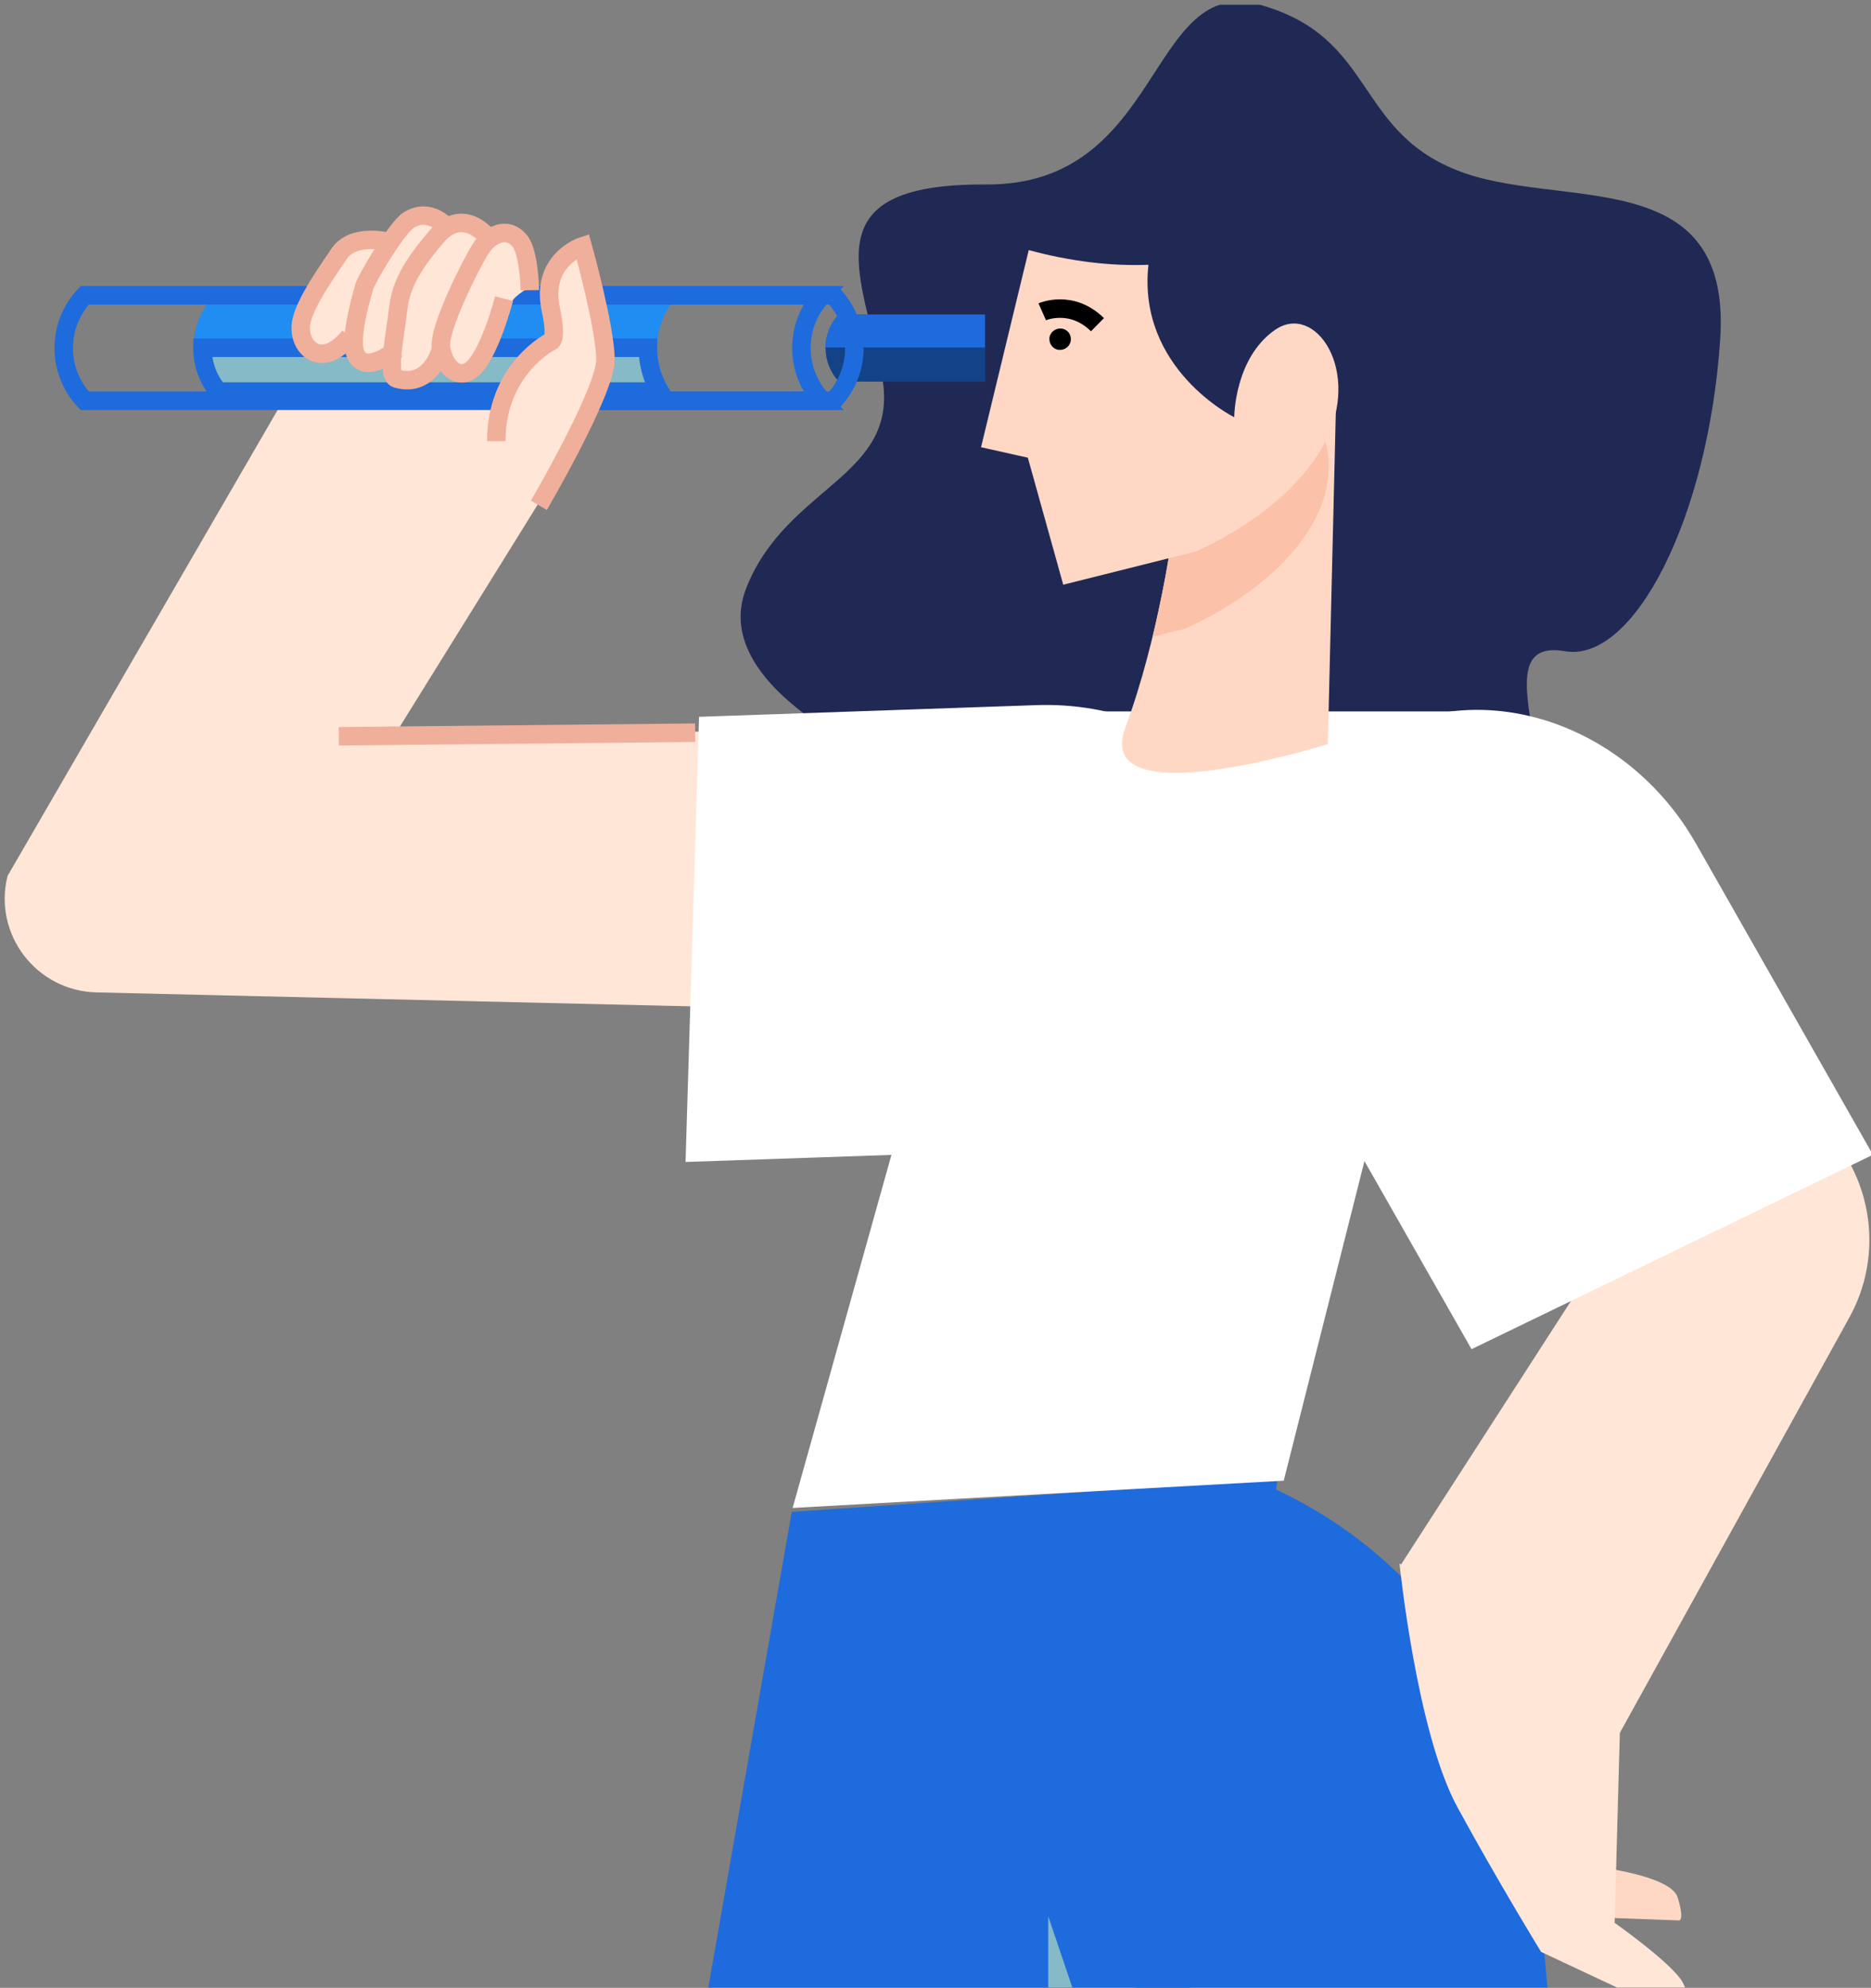 <?xml version="1.0" encoding="UTF-8"?> <svg xmlns="http://www.w3.org/2000/svg" width="369" height="392" viewBox="0 0 369 392" fill="none"><rect x="0" y="0" width="369" height="392" fill="#808080" stroke="none"/><g clip-path="url(#clip0_149_159)"><g clip-path="url(#clip1_149_159)"><path d="M153.605 144.129L139.82 198.534L19.006 195.699C7.173 195.403 -1.406 184.239 1.493 172.72L56.043 78.619L119.053 78.56L77.933 144.779L153.605 144.129Z" fill="#FFE6D7"></path><path d="M177.626 151.395C177.626 151.395 139.169 136.391 147.156 116.011C155.143 95.631 177.626 94.096 173.958 74.247C170.23 54.399 159.167 36.146 194.429 36.382C229.691 36.619 226.259 -5.381 248.683 0.998C271.165 7.378 267.142 25.513 287.258 33.547C307.374 41.64 341.571 31.657 339.264 66.804C336.956 101.952 322.283 130.779 308.616 128.416C294.949 126.053 304.416 144.838 303.114 156.712C301.812 168.585 296.369 206.804 255.132 164.568C213.953 122.391 201.883 158.956 177.626 151.395Z" fill="#202954"></path><path d="M135.205 229.134L137.867 141.353L204.369 139.049C231.348 138.104 253.534 157.007 253.889 181.167C254.303 205.387 232.768 225.767 205.788 226.712L135.205 229.134Z" fill="white"></path><path d="M156.149 298.129L74.561 763.319H170.407L251.995 291.631" fill="#1E6BDD"></path><path d="M206.732 377.876V549.775L207.62 548.239L226.789 437.125L206.732 377.876Z" fill="#85BAC6"></path><path d="M256.549 764.205L222.411 374.095C222.056 372.559 220.755 368.484 217.027 366.711L251.639 293.699C296.545 314.965 302.343 360.036 302.816 365.116L302.875 365.648L337.131 757.176L256.549 764.205ZM222.352 373.268C222.352 373.327 222.352 373.505 222.411 373.682L222.352 373.268Z" fill="#1E6BDD"></path><path d="M291.515 140.23L253.177 291.986L156.324 297.361L175.849 227.598C175.849 227.598 143.545 194.045 175.849 167.167C208.152 140.29 208.152 140.29 208.152 140.29H291.515V140.23Z" fill="white"></path><path d="M263.473 80.273L231.346 104.492C231.346 104.492 228.625 125.522 221.939 143.48C215.254 161.437 261.875 146.729 261.875 146.729L263.473 80.273Z" fill="#FFD8C5"></path><path d="M233.657 123.986C233.657 123.986 252.057 116.484 259.393 102.366C263.298 94.864 262.47 87.539 259.689 83.108L241.526 96.813C241.526 97.167 241.526 97.404 241.526 97.404C241.526 97.404 241.348 97.345 241.052 97.167L231.349 104.492C231.349 104.492 230.107 113.944 227.326 125.581L233.657 123.986Z" fill="#FBC2A9"></path><path d="M261.285 87.243C268.622 73.125 259.392 59.479 251.405 65.091C243.417 70.703 243.417 82.281 243.417 82.281C243.417 82.281 224.248 72.77 226.496 52.214C219.219 52.509 211.173 51.564 202.89 49.319L193.482 88.188L202.712 90.256L209.694 115.302L235.608 108.804C235.549 108.863 253.949 101.361 261.285 87.243Z" fill="#FFD8C5"></path><path d="M205.553 61.488C205.553 61.488 211.292 58.948 216.439 64.028" stroke="black" stroke-width="3.646" stroke-miterlimit="10"></path><path d="M211.171 67.159C211.053 68.281 209.988 69.108 208.804 68.99C207.68 68.872 206.852 67.809 206.97 66.627C207.089 65.505 208.154 64.678 209.337 64.796C210.52 64.914 211.348 65.977 211.171 67.159Z" fill="black"></path><path d="M133.724 79.032C103.254 79.032 72.725 79.032 42.256 79.032C36.753 73.184 36.753 64.087 42.256 58.239C72.725 58.239 103.254 58.239 133.724 58.239C128.222 64.028 128.222 73.184 133.724 79.032Z" fill="#1F8DF2"></path><path d="M127.739 68.569H127.768C127.766 71.549 128.553 74.544 130.11 77.209H129.977H129.798H129.62H129.441H129.263H129.084H128.905H128.727H128.548H128.37H128.191H128.013H127.834H127.655H127.477H127.298H127.12H126.941H126.763H126.584H126.405H126.227H126.048H125.87H125.691H125.512H125.334H125.155H124.977H124.798H124.619H124.441H124.262H124.084H123.905H123.726H123.548H123.369H123.191H123.012H122.833H122.655H122.476H122.298H122.119H121.94H121.762H121.583H121.405H121.226H121.047H120.869H120.69H120.511H120.333H120.154H119.976H119.797H119.618H119.44H119.261H119.082H118.904H118.725H118.547H118.368H118.189H118.011H117.832H117.653H117.475H117.296H117.118H116.939H116.76H116.582H116.403H116.224H116.046H115.867H115.688H115.51H115.331H115.152H114.974H114.795H114.617H114.438H114.259H114.081H113.902H113.723H113.545H113.366H113.187H113.009H112.83H112.651H112.473H112.294H112.115H111.937H111.758H111.579H111.401H111.222H111.043H110.865H110.686H110.507H110.329H110.15H109.971H109.793H109.614H109.435H109.257H109.078H108.899H108.721H108.542H108.363H108.185H108.006H107.827H107.649H107.47H107.291H107.113H106.934H106.755H106.577H106.398H106.219H106.041H105.862H105.683H105.505H105.326H105.147H104.969H104.79H104.611H104.432H104.254H104.075H103.896H103.718H103.539H103.36H103.182H103.003H102.824H102.646H102.467H102.288H102.11H101.931H101.752H101.573H101.395H101.216H101.037H100.859H100.68H100.501H100.323H100.144H99.965H99.787H99.608H99.429H99.25H99.072H98.893H98.714H98.536H98.357H98.178H98H97.821H97.642H97.463H97.285H97.106H96.927H96.749H96.57H96.391H96.213H96.034H95.855H95.677H95.498H95.319H95.14H94.962H94.783H94.604H94.425H94.247H94.068H93.889H93.711H93.532H93.353H93.175H92.996H92.817H92.638H92.46H92.281H92.102H91.924H91.745H91.566H91.388H91.209H91.03H90.851H90.673H90.494H90.315H90.137H89.958H89.779H89.6H89.422H89.243H89.064H88.886H88.707H88.528H88.35H88.171H87.992H87.813H87.635H87.456H87.277H87.099H86.92H86.741H86.562H86.384H86.205H86.026H85.848H85.669H85.49H85.311H85.133H84.954H84.775H84.597H84.418H84.239H84.061H83.882H83.703H83.525H83.346H83.167H82.988H82.81H82.631H82.452H82.273H82.095H81.916H81.737H81.559H81.38H81.201H81.023H80.844H80.665H80.487H80.308H80.129H79.95H79.772H79.593H79.414H79.236H79.057H78.878H78.7H78.521H78.342H78.163H77.985H77.806H77.627H77.449H77.27H77.091H76.912H76.734H76.555H76.376H76.198H76.019H75.84H75.662H75.483H75.304H75.126H74.947H74.768H74.59H74.411H74.232H74.053H73.875H73.696H73.517H73.339H73.16H72.981H72.803H72.624H72.445H72.266H72.088H71.909H71.731H71.552H71.373H71.194H71.016H70.837H70.658H70.48H70.301H70.122H69.944H69.765H69.586H69.408H69.229H69.05H68.872H68.693H68.514H68.336H68.157H67.978H67.799H67.621H67.442H67.263H67.085H66.906H66.728H66.549H66.37H66.192H66.013H65.834H65.656H65.477H65.298H65.12H64.941H64.762H64.584H64.405H64.226H64.047H63.869H63.69H63.512H63.333H63.154H62.976H62.797H62.618H62.44H62.261H62.082H61.904H61.725H61.546H61.368H61.189H61.01H60.832H60.653H60.474H60.296H60.117H59.939H59.76H59.581H59.403H59.224H59.045H58.867H58.688H58.51H58.331H58.152H57.974H57.795H57.616H57.438H57.259H57.08H56.902H56.723H56.544H56.366H56.187H56.009H55.83H55.651H55.473H55.294H55.116H54.937H54.758H54.58H54.401H54.222H54.044H53.865H53.687H53.508H53.329H53.151H52.972H52.794H52.615H52.436H52.258H52.079H51.901H51.722H51.543H51.365H51.186H51.008H50.829H50.65H50.472H50.293H50.115H49.936H49.758H49.579H49.4H49.222H49.043H48.865H48.686H48.507H48.329H48.15H47.972H47.793H47.614H47.436H47.257H47.079H46.9H46.722H46.543H46.365H46.186H46.007H45.829H45.65H45.472H45.293H45.115H44.936H44.758H44.579H44.4H44.222H44.043H43.865H43.686H43.508H43.329H43.151H43.07C40.952 74.713 39.925 71.661 39.943 68.569H40.02H40.199H40.377H40.556H40.734H40.913H41.091H41.27H41.449H41.627H41.806H41.984H42.163H42.341H42.52H42.699H42.877H43.056H43.234H43.413H43.591H43.77H43.949H44.127H44.306H44.484H44.663H44.841H45.02H45.199H45.377H45.556H45.734H45.913H46.091H46.27H46.449H46.627H46.806H46.984H47.163H47.342H47.52H47.699H47.877H48.056H48.235H48.413H48.592H48.77H48.949H49.128H49.306H49.485H49.663H49.842H50.021H50.199H50.378H50.556H50.735H50.914H51.092H51.271H51.45H51.628H51.807H51.985H52.164H52.343H52.521H52.7H52.879H53.057H53.236H53.414H53.593H53.772H53.95H54.129H54.308H54.486H54.665H54.843H55.022H55.201H55.379H55.558H55.737H55.915H56.094H56.273H56.451H56.63H56.809H56.987H57.166H57.344H57.523H57.702H57.88H58.059H58.238H58.416H58.595H58.774H58.952H59.131H59.31H59.488H59.667H59.846H60.024H60.203H60.382H60.56H60.739H60.918H61.096H61.275H61.454H61.632H61.811H61.99H62.168H62.347H62.526H62.704H62.883H63.062H63.24H63.419H63.598H63.776H63.955H64.134H64.312H64.491H64.67H64.848H65.027H65.206H65.384H65.563H65.742H65.921H66.099H66.278H66.457H66.635H66.814H66.993H67.171H67.35H67.529H67.707H67.886H68.065H68.243H68.422H68.601H68.779H68.958H69.137H69.316H69.494H69.673H69.852H70.03H70.209H70.388H70.566H70.745H70.924H71.102H71.281H71.46H71.638H71.817H71.996H72.175H72.353H72.532H72.711H72.889H73.068H73.247H73.425H73.604H73.783H73.962H74.14H74.319H74.498H74.676H74.855H75.034H75.212H75.391H75.57H75.749H75.927H76.106H76.285H76.463H76.642H76.821H76.999H77.178H77.357H77.536H77.714H77.893H78.072H78.25H78.429H78.608H78.787H78.965H79.144H79.323H79.501H79.68H79.859H80.037H80.216H80.395H80.574H80.752H80.931H81.11H81.288H81.467H81.646H81.825H82.003H82.182H82.361H82.539H82.718H82.897H83.075H83.254H83.433H83.612H83.79H83.969H84.148H84.326H84.505H84.684H84.862H85.041H85.22H85.399H85.577H85.756H85.935H86.114H86.292H86.471H86.65H86.828H87.007H87.186H87.364H87.543H87.722H87.9H88.079H88.258H88.437H88.615H88.794H88.973H89.151H89.33H89.509H89.688H89.866H90.045H90.224H90.402H90.581H90.76H90.939H91.117H91.296H91.475H91.653H91.832H92.011H92.189H92.368H92.547H92.725H92.904H93.083H93.262H93.44H93.619H93.798H93.976H94.155H94.334H94.513H94.691H94.87H95.049H95.227H95.406H95.585H95.763H95.942H96.121H96.299H96.478H96.657H96.836H97.014H97.193H97.372H97.55H97.729H97.908H98.086H98.265H98.444H98.623H98.801H98.98H99.159H99.337H99.516H99.695H99.873H100.052H100.231H100.409H100.588H100.767H100.945H101.124H101.303H101.481H101.66H101.839H102.018H102.196H102.375H102.554H102.732H102.911H103.09H103.268H103.447H103.626H103.804H103.983H104.162H104.34H104.519H104.698H104.876H105.055H105.234H105.412H105.591H105.77H105.948H106.127H106.306H106.484H106.663H106.842H107.02H107.199H107.378H107.556H107.735H107.914H108.092H108.271H108.45H108.628H108.807H108.986H109.164H109.343H109.522H109.7H109.879H110.058H110.236H110.415H110.593H110.772H110.951H111.129H111.308H111.487H111.665H111.844H112.023H112.201H112.38H112.559H112.737H112.916H113.094H113.273H113.452H113.63H113.809H113.988H114.166H114.345H114.524H114.702H114.881H115.059H115.238H115.417H115.595H115.774H115.953H116.131H116.31H116.488H116.667H116.846H117.024H117.203H117.381H117.56H117.739H117.917H118.096H118.275H118.453H118.632H118.81H118.989H119.168H119.346H119.525H119.703H119.882H120.061H120.239H120.418H120.596H120.775H120.954H121.132H121.311H121.489H121.668H121.847H122.025H122.204H122.382H122.561H122.739H122.918H123.097H123.275H123.454H123.632H123.811H123.99H124.168H124.347H124.525H124.704H124.882H125.061H125.239H125.418H125.597H125.775H125.954H126.132H126.311H126.489H126.668H126.847H127.025H127.204H127.382H127.561H127.739Z" fill="#85BAC6" stroke="#1E6BDD" stroke-width="3.646"></path><path d="M194.311 62.02C186.205 62.02 173.544 62.02 165.438 62.02C161.948 65.741 161.948 71.53 165.438 75.252C173.544 75.252 186.205 75.252 194.311 75.252V62.02Z" fill="#134286"></path><path d="M162.183 79.032C131.713 79.032 47.167 79.032 16.697 79.032C11.195 73.184 11.195 64.087 16.697 58.239C47.167 58.239 131.713 58.239 162.183 58.239C156.68 64.028 156.68 73.184 162.183 79.032Z" stroke="#1E6BDD" stroke-width="3.646" stroke-miterlimit="10"></path><path d="M114.438 79.032C144.907 79.032 133.843 79.032 164.372 79.032C169.875 73.184 169.875 64.087 164.372 58.239C133.903 58.239 144.966 58.239 114.438 58.239" stroke="#1E6BDD" stroke-width="3.646" stroke-miterlimit="10"></path><path d="M67.165 49.142C69.709 48.61 72.253 48.02 74.797 47.488C74.797 47.488 76.631 47.842 78.229 46.07C79.826 44.298 80.24 41.699 84.086 42.644C87.932 43.589 93.02 44.652 94.203 45.007C95.387 45.361 98.345 45.007 100.416 46.365C102.546 47.724 104.853 55.935 104.794 56.289C104.735 56.644 101.658 57.944 100.83 59.716C100.001 61.488 95.801 72.889 93.197 73.007C90.594 73.066 88.405 72.77 87.873 71.648C87.34 70.585 86.038 72.711 84.027 73.597C82.015 74.424 81.66 75.606 79.767 74.602C77.815 73.597 77.223 71.589 76.335 71.235C75.389 70.88 73.141 72.298 71.721 71.412C70.301 70.467 69.058 68.99 68.94 68.635C68.881 68.281 67.106 69.226 64.976 69.226C62.846 69.226 61.13 69.876 60.243 67.986C59.414 66.036 58.645 62.551 61.663 58.18C64.739 53.631 67.165 49.142 67.165 49.142Z" fill="#FFE6D7"></path><path d="M103.254 100.475L119.406 73.125C119.406 73.125 119.406 63.732 118.341 60.956C117.276 58.18 114.377 49.851 114.377 49.851C114.377 49.851 108.816 50.382 108.757 53.867C108.697 57.412 109.407 65.8 109.407 65.8C109.407 65.8 102.071 70.349 102.071 71.766C102.071 73.184 97.338 81.868 97.693 84.349C98.048 86.889 103.254 100.475 103.254 100.475Z" fill="#FFE6D7"></path><path d="M99.41 58.889C99.41 58.889 96.097 71.825 92.133 73.42C89.885 74.306 87.637 72.298 86.986 68.635C86.335 64.914 93.021 51.859 94.737 49.142C96.393 46.483 99.825 44.357 102.487 47.488C104.38 49.732 104.499 57.234 104.499 57.234" stroke="#F0AF9B" stroke-width="3.646" stroke-miterlimit="10"></path><path d="M96.51 47.133C96.51 47.133 91.481 40.221 85.978 46.778C83.198 50.145 79.234 54.812 78.583 60.542C77.932 66.272 76.157 74.07 78.228 74.66C84.736 76.551 86.984 69.285 86.984 68.635" stroke="#F0AF9B" stroke-width="3.646" stroke-miterlimit="10"></path><path d="M88.227 44.888C88.227 44.888 84.855 40.753 80.595 43.412C78.169 44.947 72.194 55.167 71.839 56.526C71.484 57.884 68.703 66.922 70.182 69.935C72.194 74.07 78.169 68.931 78.169 68.931" stroke="#F0AF9B" stroke-width="3.646" stroke-miterlimit="10"></path><path d="M76.454 47.665C76.454 47.665 69.591 45.893 66.811 50.146C64.976 52.922 60.125 59.598 59.415 63.555C58.527 68.458 63.438 73.184 68.94 66.332" stroke="#F0AF9B" stroke-width="3.646" stroke-miterlimit="10"></path><path d="M106.274 99.648C106.274 99.648 119.409 77.201 119.409 70.939C119.409 64.677 114.912 48.551 114.912 48.551C114.912 48.551 106.511 51.209 108.641 61.074C109.943 67.218 108.641 67.336 108.641 67.336C108.641 67.336 97.873 72.711 97.873 87.007" stroke="#F0AF9B" stroke-width="3.646" stroke-miterlimit="10"></path><path d="M282.524 153.581L356.066 219.269C368.491 228.602 372.277 245.556 365 259.319L317.668 344.973L276.194 308.703L312.994 251.64L254.48 193.631L282.524 153.581Z" fill="#FFE6D7"></path><path d="M314.711 368.13C314.711 368.13 329.502 369.784 330.863 374.155C332.224 378.526 331.218 378.703 331.218 378.703L315.362 378.113L314.711 368.13Z" fill="#FFD8C5"></path><path d="M276.016 308.349C276.016 308.349 279.388 341.606 287.434 356.374C295.481 371.142 303.941 384.906 303.941 384.906L332.518 398.315C332.518 398.315 333.879 394.593 331.867 390.931C329.855 387.209 318.437 379.176 318.437 379.176L319.797 329.792L276.016 308.349Z" fill="#FFE6D7"></path><path d="M369.379 227.716L290.216 266.053L257.321 208.281C244.009 184.889 250.458 156.475 271.757 144.897C293.056 133.319 321.1 142.889 334.471 166.34L369.379 227.716Z" fill="white"></path><path d="M66.811 145.192L137.098 144.483" stroke="#F0AF9B" stroke-width="3.646" stroke-miterlimit="10"></path><path d="M162.777 68.517H194.253V62.02C186.147 62.02 173.486 62.02 165.381 62.02C163.665 63.851 162.837 66.155 162.777 68.517Z" fill="#1E6BDD"></path></g></g><defs><clipPath id="clip0_149_159"><rect width="369" height="391" fill="white" transform="translate(0 0.939)"></rect></clipPath><clipPath id="clip1_149_159"><rect width="368.935" height="662.915" fill="white" transform="translate(0.186 0.541)"></rect></clipPath></defs></svg> 